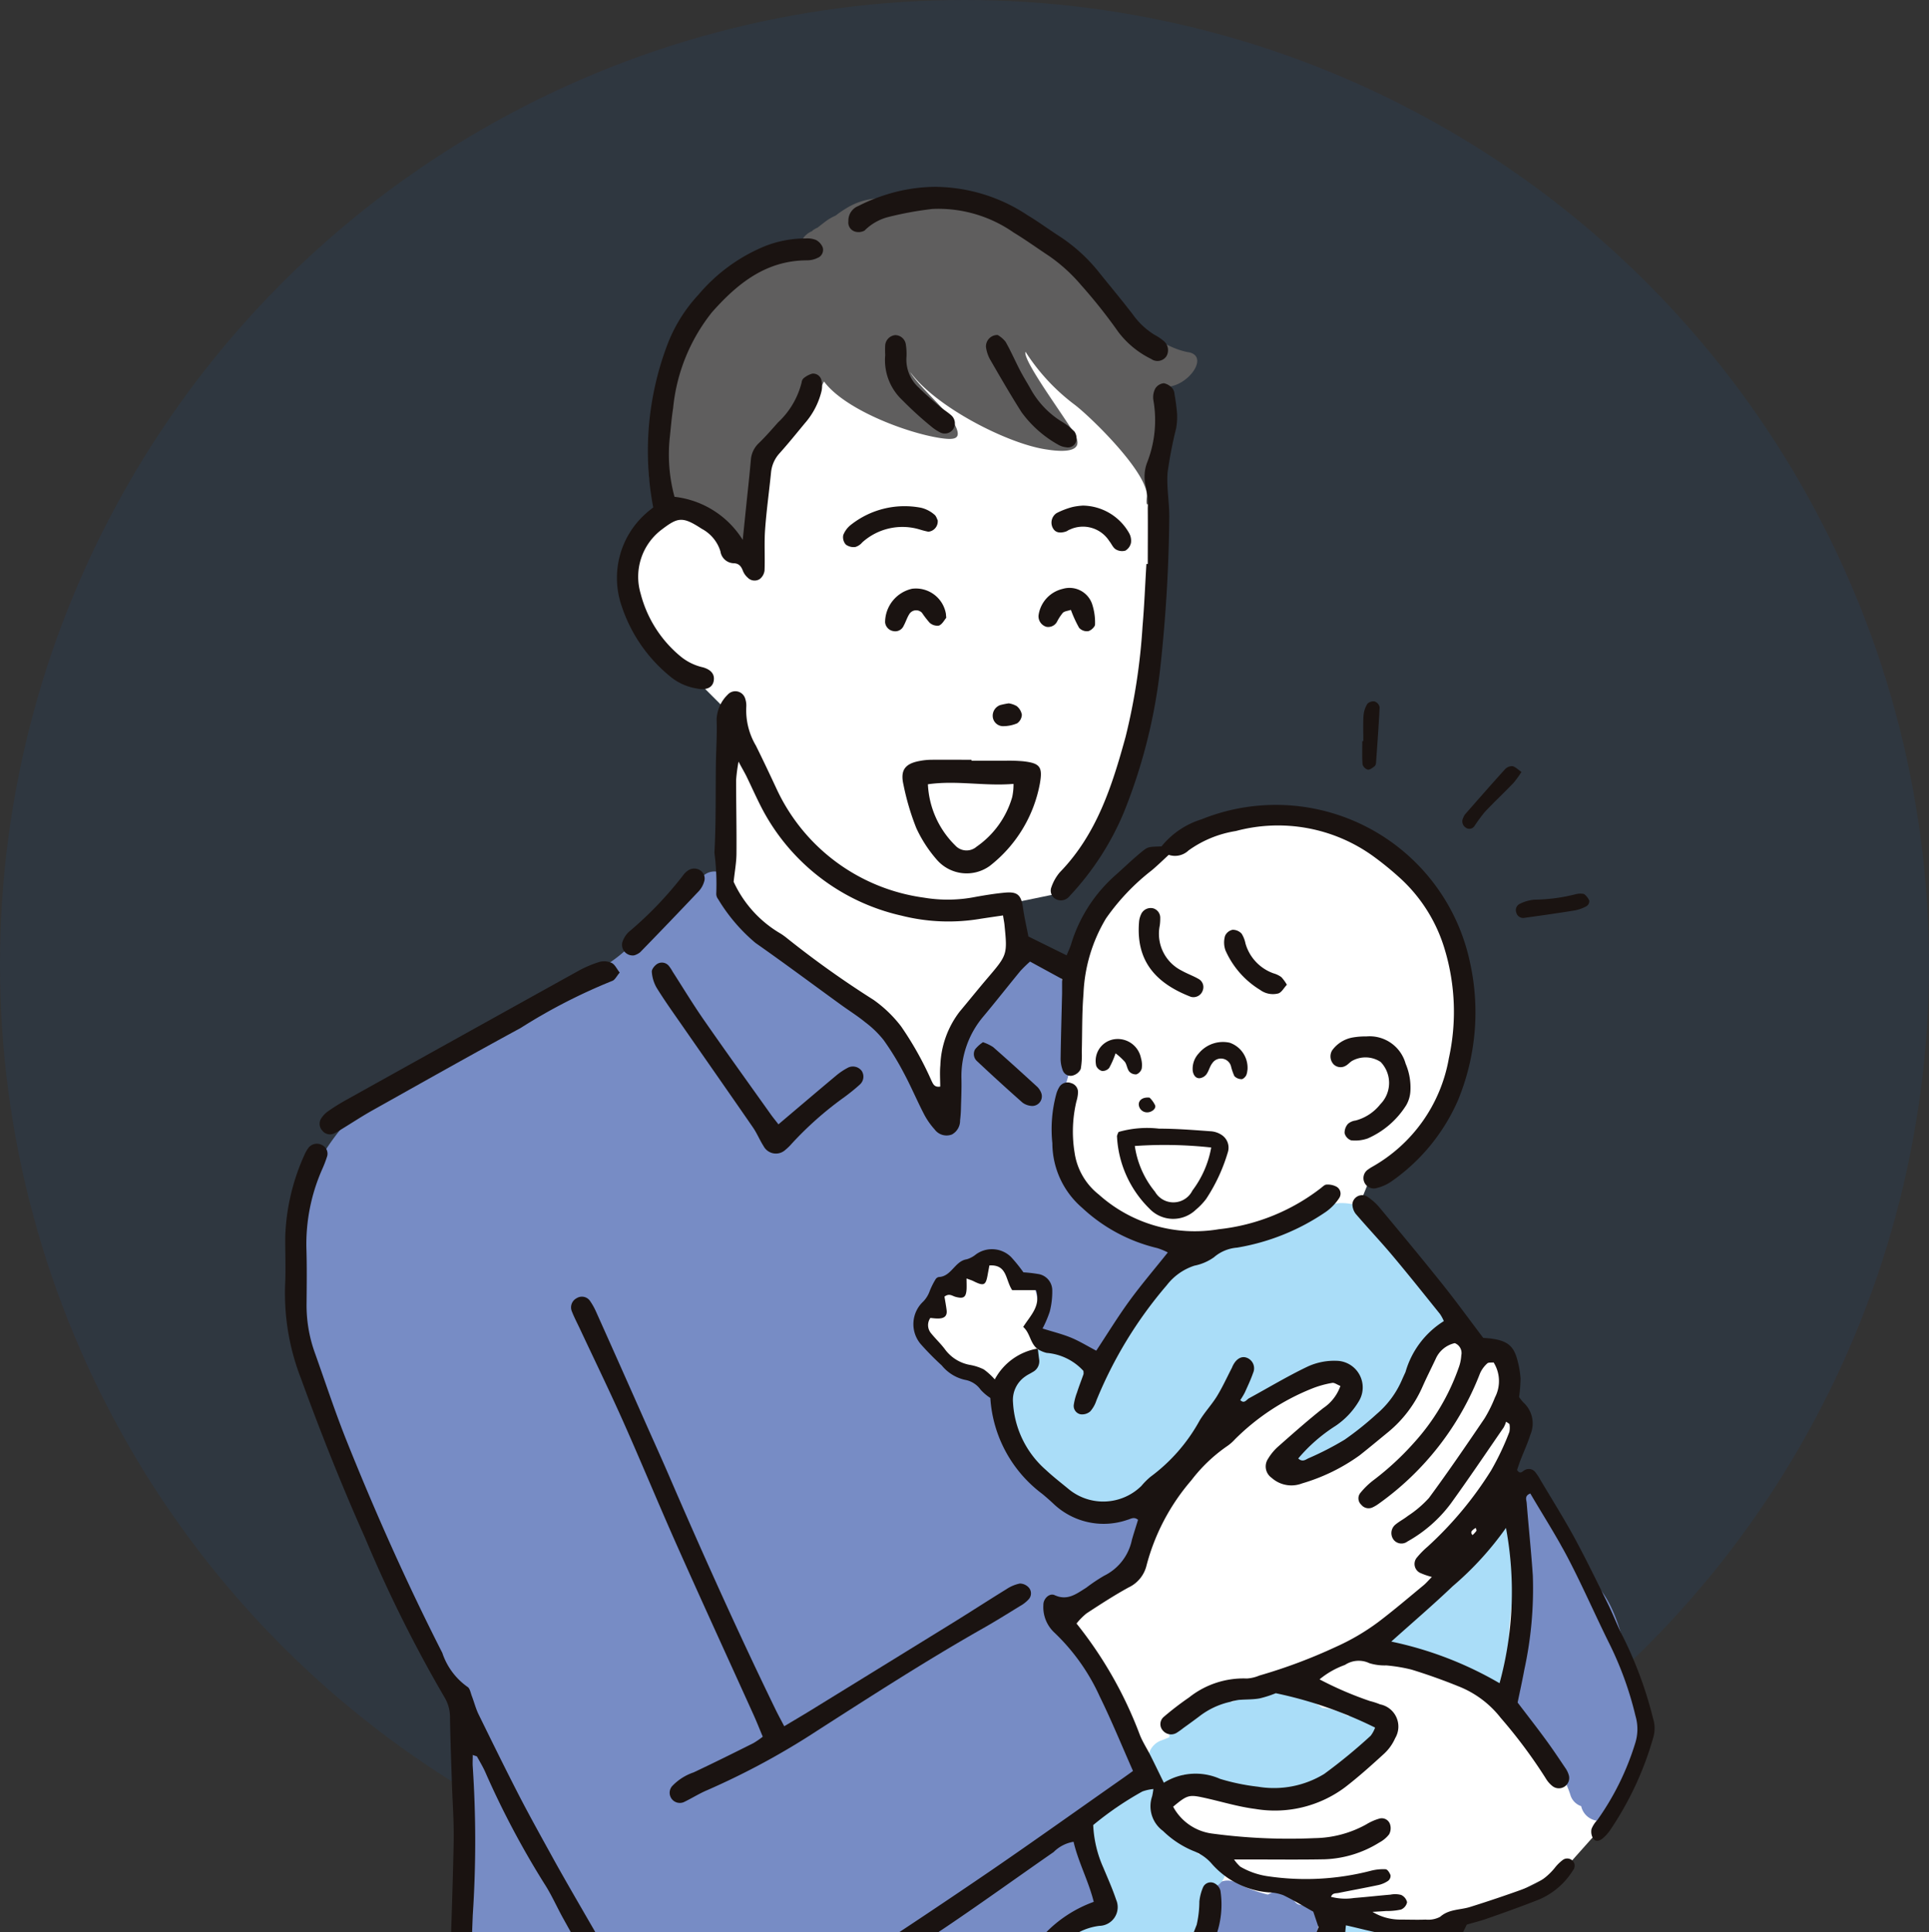 <svg xmlns="http://www.w3.org/2000/svg" xmlns:xlink="http://www.w3.org/1999/xlink" width="100" height="100.164" viewBox="0 0 100 100.164">
  <rect x="0" y="0" width="100" height="100.164" fill="#333333" stroke="none"/>
  <defs>
    <clipPath id="clip-path">
      <rect id="長方形_3496" data-name="長方形 3496" width="90" height="96.164" transform="translate(0.218 0.1)" fill="#0967d8"/>
    </clipPath>
  </defs>
  <g id="グループ_2485" data-name="グループ 2485" transform="translate(-31 -867)">
    <circle id="楕円形_127" data-name="楕円形 127" cx="50" cy="50" r="50" transform="translate(31 867)" fill="#0967d8" opacity="0.08"/>
    <g id="マスクグループ_22" data-name="マスクグループ 22" transform="translate(35.782 870.899)" clip-path="url(#clip-path)">
      <g id="グループ_2473" data-name="グループ 2473" transform="translate(9.67 5.778)">
        <path id="パス_17202" data-name="パス 17202" d="M1893.242,56.137l2.6-.537,3.048-4.7,1.989-8.892.357-8.94-7.706-9.118s-12.44.974-12.718,1.067-1.787,9.555-1.787,9.555l-2.759,1.206-2.458,1.613V40.6l2.5,3.715.835.274,1.531,1.531v2.534l-.264,10.712,11.4,11.516-5.844,6.409,10.47,27.528,8.708,6.545,13.1-2.279,5.893-2.963,2.18-2.447-3.943-16.528-1.124-1.123v-1.5l.753-2.041-.753-1.252-.5-1.577-1.365-.738-3.042-3.947-2.83-3.366.519-1.273,1.071-.789,2.538-2.226,1.148-4.046-.547-4.768-1.621-3.664-3.015-2.134L1908.23,51.6l-3.777.272-3.273,1.487-2.943,2.6L1896.8,59.15l-2.835-.627Z" transform="translate(-1855.443 -18.952)" fill="#fff"/>
        <path id="パス_17203" data-name="パス 17203" d="M1843.755,244.556a60.168,60.168,0,0,1,.052-6.974c.227-2.035.716-5.813.1-7.828-.311-1.019-1.3-1.953-1.391-1.079-1.541-1.215-1.476-1.6-.98-3.342a1.1,1.1,0,0,0,.188-.605c.155-.6-.394-1.042-.927-1.111-.419-.054-.426-.732-.856-.786a2.1,2.1,0,0,0-.813.256,7.036,7.036,0,0,1-1.615-.6.942.942,0,0,0-1.286.338.857.857,0,0,0-.106.626,1.194,1.194,0,0,0-.021.161c-.086,2.317-2.67,4.484-4.7,5.15-1.025.336-4.267.211-3.977-1.5a12.159,12.159,0,0,1,1.056-2.793,2.461,2.461,0,0,0,.711.455c.313.1.26-.356.487-.583.115-.117.777-.3.821-.454.071-.257-.132-.109-.247-.343-.1-.2.318-.794.153-.926s-.375-.819-.537-.978c-.021-.023-.45-1.234-.471-1.253.194-.862.1.19-.518-.562a9.454,9.454,0,0,1,2.369-1.664c.459-.246.68-.309.544-.685.042-.109.776-.561.77-.7-.123-2.586-2.042-4.56-3.763-7.175-.689-1.046-.277-1.438.712-1.831a8.711,8.711,0,0,0,3.583-4.075c.226-.674-1.239-.323-1.846-.284-.069-.013-.347,0-.424,0a4.285,4.285,0,0,1-.695,0c-.025-.015-.244.01-.269,0-.25-.111-.093-.1-.35-.134-.217-.086-.754-.408-.915-.348-2.125-.979-2.5-3.482-3.549-5.636-.025-.353-.932-.971-1.335-1.138-2.257-.925-3.109-2.317-1.685-4.421a2.9,2.9,0,0,1,4.56-.643c1.461,1.183-.636,3,2.754,4.448a2.543,2.543,0,0,0,2.8-1.248,18.153,18.153,0,0,1,1.8-3.2.9.9,0,0,0,.244-.751.826.826,0,0,0-.244-.891c-1.8-1.707-4.329-2.407-5.619-4.676-.881-1.545.076-2.615.481-4.206a8.832,8.832,0,0,0-.663-5.643.943.943,0,0,0-1.286-.338,7.441,7.441,0,0,0-3.687,4.491c-.321,1.073-.287,2.418-1.21,3.063a.585.585,0,0,1-.087.048,6.715,6.715,0,0,1-.361-1.021c-1.607-4.78-6.512-5.392-9.752-8.913-.077-.29-.461-1.891-.741-1.98a.852.852,0,0,0-1.384.346c-2.194.943-2.347,2.412-4.232,3.871-2.133,1.653-6.076,2.99-8.424,4.3-3.5,1.958-6.69,4.383-7.94,8.354-1.624,5.152.052,8.777,1.952,13.589a97.542,97.542,0,0,0,6.091,12.524c-.176,16.789.024,32.521-1.081,47.7-.082,1.113,1.5,1.192,1.822.261,2.977,1.58,6.548.708,9.94.487,3.342-.219,6.214.2,8.936-1.7a28.721,28.721,0,0,0,10.07-13.451c1.3,3.557,1.607,7.458,3.323,10.846,2.231,4.4,7.337,4.392,11.62,3.722.388.367,1.338.567,1.544-.107,1.7-5.571.426-11.138.493-16.461" transform="translate(-1787.852 -134.544)" fill="#778cc5"/>
        <path id="パス_17204" data-name="パス 17204" d="M1905.707,10.627c-1.808-.338-3.758-2.336-4.957-3.561a20.893,20.893,0,0,0-5.842-3.686,1.014,1.014,0,0,0-.213-.079c-1.01-.966-2.747-.749-4.043-.545a3.438,3.438,0,0,0-2.739.445,4.727,4.727,0,0,0-.493.342,2.481,2.481,0,0,0-.442.244c-.179.127-.35.269-.522.4.061-.061-.388.207-.2.138a1.1,1.1,0,0,0-.568.459c-.048.019-.1.04-.148.056-2.891.079-5.314,2.914-6.373,5.458a21.321,21.321,0,0,0-1.413,6.237,2.243,2.243,0,0,0,1,2.165c.816.455,2.025.493,2.557,1.336a.889.889,0,0,0,.916.43.86.86,0,0,0,.973-.9,5.157,5.157,0,0,1,1.134-3.916,13.948,13.948,0,0,0,2.484-3.509c1.067,1.453,4.294,2.679,6.054,2.938.8.117,1.114.02.693-.765-.343-.641-1.937-2.025-2.28-2.661,1.34,1.824,5.015,3.686,6.979,4,.392.063,2.159.362,1.575-.718-.463-.857-2.734-3.873-2.576-4.333a10.565,10.565,0,0,0,2.559,2.753c.825.628,3.861,3.577,3.729,4.786s.673-.795.8-1.987a2.2,2.2,0,0,0,.015-.313,14.506,14.506,0,0,0-.017-3.442c1.181.217,2.547-1.555,1.36-1.776" transform="translate(-1858.553 -2.042)" fill="#5f5e5e"/>
        <path id="パス_17205" data-name="パス 17205" d="M1978.888,1041.879a3.7,3.7,0,0,0-1.6-2.538c-1.6-2.5-4.907-4.037-7.485-5.26-1.19-.565-2.341-1.187-3.524-1.722,0,0-.006-.008-.009-.011a15.469,15.469,0,0,0-2.487-2.13.84.84,0,0,0-1.025.08.993.993,0,0,0-.873.769,19.7,19.7,0,0,0-7.4.845,1.033,1.033,0,0,0-1.687.327c-.017.042-.031.084-.046.125a.9.9,0,0,0-.278.278c-1.035,1.63-1.207,3.486.375,4.82a7.426,7.426,0,0,0,1.589,1,.963.963,0,0,0,.271.643.9.9,0,0,0,.737.262.947.947,0,0,0,.136.014c.021,0,.04,0,.061-.006a20.3,20.3,0,0,0,5.208,3.311c1.557.772,3.164,1.453,4.793,2.074a12.4,12.4,0,0,0,2.334.912c.274.082.557.156.848.223.025.01.05.019.075.027a.89.89,0,0,0,.246.046,13.375,13.375,0,0,0,1.367.219.932.932,0,0,0,.515.186,10.725,10.725,0,0,0,4.856-.943,2.854,2.854,0,0,0,2.464-1.815,2.632,2.632,0,0,0,.538-1.734" transform="translate(-1917.058 -815.066)" fill="#737373"/>
        <path id="パス_17206" data-name="パス 17206" d="M1810.9,1042.9a.967.967,0,0,0,.125-1.173,5.228,5.228,0,0,0-.3-2.663c0-.015-.013-.029-.018-.044a.616.616,0,0,0,.09-.085,1.122,1.122,0,0,0,.284-.5,1.03,1.03,0,0,0-.105-.773,1.215,1.215,0,0,0-.393-.392,1.135,1.135,0,0,0-.555-.149.907.907,0,0,0-.664.275.942.942,0,0,0-.261.517.891.891,0,0,0-.359.425,58.328,58.328,0,0,0-7.692-.173l-.013,0a4.688,4.688,0,0,0-1.448-.419.906.906,0,0,0-.917,1.073,25.038,25.038,0,0,0-5.776,4.029,27.837,27.837,0,0,0-2.151,2.1,12.857,12.857,0,0,0-2.258,2.258.97.97,0,0,0-.2.8,2.124,2.124,0,0,0-.137.633.926.926,0,0,0-.29-.05.971.971,0,0,0-.624,1.62,7.163,7.163,0,0,0,1.989,1.438,4.608,4.608,0,0,0,1.973.891,1.026,1.026,0,0,0,.631-.083c.188.027.375.05.565.066a6.389,6.389,0,0,0,2.628.311,2.986,2.986,0,0,0,1.542.693,6.021,6.021,0,0,0,3.8-1.411,11.87,11.87,0,0,0,2.4-2.152,13.292,13.292,0,0,0,.985-1.163.918.918,0,0,0,.782-.26,3.959,3.959,0,0,0,.965-1.646,8.855,8.855,0,0,0,2.747-1.535c.119-.044.24-.084.361-.125a.969.969,0,0,0,.636-.8,1.413,1.413,0,0,0,.683-.163,2.111,2.111,0,0,0,.747-.87c.067-.123.124-.252.186-.38.048-.1.259-.368.04-.121" transform="translate(-1786.743 -820.637)" fill="#737373"/>
        <path id="パス_17207" data-name="パス 17207" d="M1988.814,258.294a.822.822,0,0,0-.283-.574c-.633-.574-.793-1.708-1.388-2.321a6.963,6.963,0,0,0-1.88-2.061c.183-.564-.873-.859-1.432-.9a2.421,2.421,0,0,0-2.135.984.934.934,0,0,0-.689-.081c-1.709.475-3.352,1.148-5.01,1.774a.944.944,0,0,0-.589.617c-1.594.8-2.663,2.737-3.342,4.313a14.845,14.845,0,0,0-1,1.347c-.23-.055.223-.709,0-.609-.208-.22-.794-.5-.987-.739-.077-.095-.215.371-.323.326-.034-.046-.132-.285-.174-.326,0-.01-.341.01-.346,0-.16-.349-.657-.335-1.015-.193a3.689,3.689,0,0,0-1.247.842c-.084.1.046.576,0,.694a.776.776,0,0,0-.776.894,5.5,5.5,0,0,0,.662,1.972,4.079,4.079,0,0,0,.735,1.673,8.94,8.94,0,0,0,2.162,1.962c1.063,1.613,4.052-1.054,5.091-1.962a18.345,18.345,0,0,0,2.792-3.1.8.8,0,0,0,.491.117,10.978,10.978,0,0,0,3.534-1.282,9.27,9.27,0,0,0,1.742-.967c.447.068.087,1.095.218.605,0-.006.209.1.21.089.021,0,.114.584.135.581-.051.1-.33-.628-.346-.5-.036.278.7-.577.663-.3a.737.737,0,0,0,.173.614,9.367,9.367,0,0,1-3.187,3.167c-1.028.635-.086,2.261.948,1.622a11.567,11.567,0,0,0,3.816-3.677c.522-.832,2.154-3.625,3.355-3.606.917.015.469-.57,0-1.1" transform="translate(-1928.537 -199.737)" fill="#aaddf8"/>
        <path id="パス_17208" data-name="パス 17208" d="M2067.74,333.452a.948.948,0,0,0-1.6-.664,15.017,15.017,0,0,0-2.908,3.5,9.127,9.127,0,0,1-1.772,1.361.924.924,0,0,0-.4,1.078,1,1,0,0,0,.62,1.056,13.5,13.5,0,0,0,4.012.7c.389.858,1.908.344,1.736-.747-.331-2.095.395-4.189.312-6.291" transform="translate(-2003.574 -263.117)" fill="#aaddf8"/>
        <path id="パス_17209" data-name="パス 17209" d="M2012.859,375.513a1.041,1.041,0,0,0-.615-.459,1.934,1.934,0,0,0-.411-.04.9.9,0,0,0-.307.057,3.036,3.036,0,0,0-1.358-.435,1.461,1.461,0,0,0-.5-.285l-.036-.013c-.008,0-.017-.008-.024-.013l.01.007a.912.912,0,0,0-.5-.153c-.017,0-.035,0-.052.005a.851.851,0,0,0-.748-.388,4.541,4.541,0,0,0-.981.14,2.876,2.876,0,0,0-1.809.388,2.918,2.918,0,0,0-3.023,1,1.012,1.012,0,0,0-.244.832c-.151.062-.3.123-.455.179a1.037,1.037,0,0,0-.63,1.182.957.957,0,0,0,.783,1.506,1.069,1.069,0,0,0,.726-.318.856.856,0,0,0,.27-.622c.018.013.034.027.053.039a.975.975,0,0,0,.867.041.773.773,0,0,0,.351.306c1.425.648,4.554.86,6.2-.243a.86.86,0,0,0,.454-.174,4.5,4.5,0,0,0,1.022-.957.918.918,0,0,0,.7-.268,1.552,1.552,0,0,0,.252-.319,1.017,1.017,0,0,0,.137-.5.976.976,0,0,0-.132-.494" transform="translate(-1956.086 -295.772)" fill="#aaddf8"/>
        <path id="パス_17210" data-name="パス 17210" d="M1985.182,400.564a.911.911,0,0,0-.48.13,2.8,2.8,0,0,0-.653-.6,8.7,8.7,0,0,0-1.172-.611,1.362,1.362,0,0,0-.025-.317.9.9,0,0,0-.355-.53.807.807,0,0,0,.128-.473,1.1,1.1,0,0,0-.137-.521c-.106-.18.007-.4-.158-.522-.147-.107-.571.006-.748,0a.941.941,0,0,0-.933.876.887.887,0,0,0-.309.333.923.923,0,0,0-.988.214.916.916,0,0,0-.256.527l.012-.095a1.984,1.984,0,0,0-.084.441.849.849,0,0,0,.244.625c.021.2.049.4.078.593a1.2,1.2,0,0,0,.077.6.987.987,0,0,0,.423.481,7.287,7.287,0,0,0,.368,1.135c.007.017.017.029.025.045,0,.549-.244.03-.392.594-.015,0-.694.471-.709.475-.93-.1-.994.779-1.787,1.358a.954.954,0,0,0-.19,1.475,2.443,2.443,0,0,0,1.977.813,3.232,3.232,0,0,0,2.058-.2,2.311,2.311,0,0,0,2.7-1.235.738.738,0,0,0,.325-.335,9.369,9.369,0,0,0,.825-2.1,1.043,1.043,0,0,0-.2-.863c.02-.038.04-.076.057-.115a.988.988,0,0,0,.142-.273c.021-.015.039-.033.058-.05.026,0,.051.008.078.008a.94.94,0,0,0,0-1.879" transform="translate(-1937.002 -314.225)" fill="#aaddf8"/>
        <path id="パス_17211" data-name="パス 17211" d="M2048.64,431.055a2.752,2.752,0,0,0-1.479.281.926.926,0,0,0-.44-.106,1.026,1.026,0,0,0-.169.017.957.957,0,0,0-.919-.513.934.934,0,0,0-.652-.269.948.948,0,0,0-.939.939v.07a.92.92,0,0,0,.115.436,2.027,2.027,0,0,0-.1.278,1.772,1.772,0,0,0-.146.568.936.936,0,0,0,.407,1.78h.174a.921.921,0,0,0,.472-.135l.143.018a3.027,3.027,0,0,0,.488.113,1.043,1.043,0,0,0,.516.033.824.824,0,0,0,.531-.21,2.61,2.61,0,0,0,.766-.751,4.144,4.144,0,0,0,1.644-.978.945.945,0,0,0-.415-1.57" transform="translate(-1989.617 -340.612)" fill="#aaddf8"/>
        <path id="パス_17212" data-name="パス 17212" d="M2098.349,333.307c-.464-1.606-.877-4.187-2.541-4.963-.035-.016-.119-.474-.153-.486-.2-.513-.754-.587-.948-1.109-.069-.68-1.3-2.278-1.448-2.949-.257-1.184-.933.239-.677,1.42v0a.88.88,0,0,0-.105.727,11.321,11.321,0,0,0,.4,1.2,22.379,22.379,0,0,1-.2,5.225c-.063.33-.116.661-.162,1-.013.072-.025.144-.039.216a1.058,1.058,0,0,0-.018.223c-.005.043-.011.087-.016.131a.79.79,0,0,0,0,.1,1.051,1.051,0,0,0,.378,1.642c.075.031.149.066.222.1a.813.813,0,0,0,.2,1.014,6.681,6.681,0,0,1,1.95,2.925.876.876,0,0,0,.568.61.975.975,0,0,0,1.869.121,19.531,19.531,0,0,0,1.14-4.085,7.577,7.577,0,0,0-.42-3.066" transform="translate(-2028.243 -256.374)" fill="#778cc5"/>
        <path id="パス_17213" data-name="パス 17213" d="M1898.128,236.344c.022.183.042.367.068.549a.626.626,0,0,1-.333.651c-.125.08-.264.139-.382.227a1.475,1.475,0,0,0-.641,1.34,5,5,0,0,0,1.709,3.513c.379.355.793.673,1.194,1.005a2.818,2.818,0,0,0,3.755-.182,3.791,3.791,0,0,1,.469-.47,9.013,9.013,0,0,0,2.545-2.912c.266-.441.628-.824.9-1.264.289-.472.52-.98.775-1.473.017-.033.027-.069.044-.1.167-.345.422-.509.681-.439a.584.584,0,0,1,.376.8c-.121.35-.281.687-.434,1.025a3.753,3.753,0,0,1-.232.385c.212.21.321-.022.455-.095,1.011-.55,2-1.147,3.036-1.641a3.3,3.3,0,0,1,1.51-.3,1.38,1.38,0,0,1,1.14,2.106,4,4,0,0,1-1.218,1.278,8.464,8.464,0,0,0-1.918,1.679c.22.207.394.054.528-.009a15.7,15.7,0,0,0,1.878-.966,16.159,16.159,0,0,0,1.655-1.324,4.84,4.84,0,0,0,1.317-1.778c.059-.137.123-.271.184-.407a4.606,4.606,0,0,1,1.986-2.637,2.132,2.132,0,0,0-.2-.369c-.816-1.014-1.626-2.032-2.464-3.029-.621-.739-1.287-1.44-1.914-2.175a.847.847,0,0,1-.162-.509.508.508,0,0,1,.753-.382,2.911,2.911,0,0,1,.661.585c1.094,1.314,2.188,2.63,3.255,3.966.718.9,1.393,1.832,2.112,2.782.122.011.267.019.41.037.865.116,1.191.392,1.384,1.2a4.664,4.664,0,0,1,.142.88,8.041,8.041,0,0,1-.075.952,2.259,2.259,0,0,0,.237.294,1.469,1.469,0,0,1,.351,1.645c-.146.46-.35.9-.524,1.351-.065.169-.12.342-.17.489.159.248.272.076.38.016a.428.428,0,0,1,.589.129,2.748,2.748,0,0,1,.242.372c.588.99,1.2,1.966,1.754,2.977.6,1.109,1.155,2.248,1.713,3.382.3.6.53,1.231.84,1.823a20.6,20.6,0,0,1,1.532,4.179,1.69,1.69,0,0,1,.013.984,16.669,16.669,0,0,1-2.252,4.831,2.2,2.2,0,0,1-.374.41c-.15.124-.362.194-.49.007a.687.687,0,0,1-.086-.5,1.44,1.44,0,0,1,.3-.461,13.908,13.908,0,0,0,1.964-3.984,2.416,2.416,0,0,0,.015-1.411,17.559,17.559,0,0,0-1.413-3.865c-.706-1.434-1.347-2.9-2.086-4.317-.6-1.145-1.3-2.236-1.955-3.353-.312.122-.2.333-.188.483.1,1.26.234,2.517.319,3.777a19.71,19.71,0,0,1-.441,4.878c-.1.547-.221,1.09-.347,1.7.465.612.967,1.254,1.448,1.91.352.479.682.974,1.014,1.467a1.272,1.272,0,0,1,.195.4.536.536,0,0,1-.843.561,1.465,1.465,0,0,1-.361-.415,26.083,26.083,0,0,0-2.329-3.127,5.177,5.177,0,0,0-2.21-1.644c-.79-.321-1.6-.608-2.413-.859a8.512,8.512,0,0,0-1.311-.218,2.694,2.694,0,0,1-.872-.114,1.289,1.289,0,0,0-1.271.09,4.35,4.35,0,0,0-1.315.748,18.187,18.187,0,0,0,2.613,1.124,3.859,3.859,0,0,1,.53.173,1.173,1.173,0,0,1,.777,1.752,2.429,2.429,0,0,1-.576.807c-.656.6-1.323,1.2-2.03,1.744a6.082,6.082,0,0,1-4.645,1.117c-.917-.116-1.813-.4-2.721-.594-.719-.155-.827-.115-1.538.478a2.683,2.683,0,0,0,2,1.39,29.948,29.948,0,0,0,5.343.24,5.673,5.673,0,0,0,2.668-.712,2.688,2.688,0,0,1,.708-.308.452.452,0,0,1,.529.314.665.665,0,0,1-.053.51,1.567,1.567,0,0,1-.5.419,5.728,5.728,0,0,1-2.848.874c-1.3.025-2.6.008-3.905.009h-.784a2.041,2.041,0,0,0,.326.375,3.948,3.948,0,0,0,1.461.5,13.459,13.459,0,0,0,5.31-.291,2.556,2.556,0,0,1,.76-.077c.1.007.213.189.255.313a.329.329,0,0,1-.121.284,1.454,1.454,0,0,1-.5.219c-.691.148-1.386.272-2.078.413-.135.028-.31-.01-.387.2a2.907,2.907,0,0,0,1.195.061c.63-.049,1.259-.121,1.889-.174a1.225,1.225,0,0,1,.549.015.546.546,0,0,1,.31.38.526.526,0,0,1-.313.378,3.382,3.382,0,0,1-.773.076c-.184.014-.368.024-.706.045a2.787,2.787,0,0,0,1.417.4c.447,0,.894.017,1.34,0a1.323,1.323,0,0,0,.749-.144c.459-.406,1.032-.348,1.55-.51.992-.31,1.977-.644,2.955-1a3.3,3.3,0,0,0,1.437-1.026,2.137,2.137,0,0,1,.392-.392.389.389,0,0,1,.511,0,.367.367,0,0,1,.049.506,3.856,3.856,0,0,1-1.742,1.515c-.9.356-1.807.68-2.717,1-.348.124-.71.21-1.053.31a9.1,9.1,0,0,1-5.165,4.73c-.027.288-.072.543-.071.8q.071,12.559.157,25.118c.007.928.112,1.855.159,2.783.021.408.025.818.005,1.225a.556.556,0,0,1-.5.514.619.619,0,0,1-.6-.412,3.831,3.831,0,0,1-.066-.55c-.321-3.226-.192-6.464-.217-9.7-.049-6.177-.066-12.354-.1-18.531,0-.4-.022-.807-.036-1.251a2.722,2.722,0,0,1-1.647-.953,1.484,1.484,0,0,1-.381-1.544c.217-.667.485-1.318.774-2.092-.061-.182-.166-.5-.271-.807-.523-.292-1.027-.6-1.557-.856a2.333,2.333,0,0,0-.761-.144,4.409,4.409,0,0,1-2.922-1.458,2.347,2.347,0,0,0-.977-.69,4.962,4.962,0,0,1-1.573-1.038,1.585,1.585,0,0,1-.564-1.791,3.482,3.482,0,0,0,.065-.381,2.336,2.336,0,0,0-.572.128,16.762,16.762,0,0,0-2.547,1.74,6.046,6.046,0,0,0,.525,2.208c.229.549.473,1.094.662,1.657a.97.97,0,0,1-.87,1.361,3.131,3.131,0,0,0-2,1.083,1.279,1.279,0,0,0-.117,1.542,1.188,1.188,0,0,0,.657.362,6,6,0,0,0,3.922-.368c.131-.07.277-.111.408-.18,1.5-.791,1.5-.748,2.179-2.5a5.611,5.611,0,0,0,.138-1.205,2.528,2.528,0,0,1,.192-.736.431.431,0,0,1,.569-.216.605.605,0,0,1,.332.4,4.773,4.773,0,0,1-.259,2.411c-.148.3-.269.613-.409.917a2.833,2.833,0,0,1-1.254,1.381c-.823.426-1.675.8-2.52,1.183a1.049,1.049,0,0,1-.434.089c-1-.012-2.007-.01-3.007-.068a1.859,1.859,0,0,1-1.281-.609,2.37,2.37,0,0,1,.035-3.055,6.6,6.6,0,0,1,2.56-1.676c-.269-1.08-.8-2.055-1.046-3.114a1.888,1.888,0,0,0-1.033.532c-1.834,1.272-3.644,2.579-5.493,3.829-1.6,1.082-3.235,2.12-4.872,3.15a37.881,37.881,0,0,1-6.085,3.026,4.536,4.536,0,0,1-3.886-.066c-.5-.25-.671-.493-.558-.823.141-.413.54-.53,1.12-.223a3.414,3.414,0,0,0,2.912.073c.175-.063.344-.141.516-.211a38.022,38.022,0,0,0,6.517-3.4q3.316-2.166,6.587-4.4c2.3-1.577,4.572-3.2,6.856-4.8.15-.106.3-.214.5-.359-.576-1.3-1.106-2.6-1.723-3.857a10.6,10.6,0,0,0-2.382-3.344,1.8,1.8,0,0,1-.541-1.406c-.008-.314.306-.633.583-.507.676.309,1.14-.078,1.638-.385a8.886,8.886,0,0,1,.925-.62,2.672,2.672,0,0,0,1.443-1.862c.1-.352.215-.7.318-1.039-.211-.178-.379-.043-.546,0a3.77,3.77,0,0,1-3.832-.827c-.189-.178-.386-.35-.586-.516a6.738,6.738,0,0,1-2.693-4.974,2.556,2.556,0,0,1-.5-.424,1.26,1.26,0,0,0-.815-.515,2.149,2.149,0,0,1-1.2-.744,14.8,14.8,0,0,1-1.086-1.1,1.6,1.6,0,0,1,.115-2.208,1.5,1.5,0,0,0,.343-.55,3.9,3.9,0,0,1,.294-.593.267.267,0,0,1,.17-.135c.665-.023.832-.824,1.456-.92a1.346,1.346,0,0,0,.476-.253,1.413,1.413,0,0,1,1.816.129,7.982,7.982,0,0,1,.646.8,7.184,7.184,0,0,1,.75.085.856.856,0,0,1,.745.85,4.134,4.134,0,0,1-.129,1.1,5.814,5.814,0,0,1-.374.878c.5.158,1,.279,1.468.47.441.181.852.436,1.316.679.589-.891,1.127-1.772,1.732-2.6s1.287-1.628,1.978-2.493a3.35,3.35,0,0,0-.553-.227,8.61,8.61,0,0,1-3.888-2.087,4.425,4.425,0,0,1-1.544-3.343,6.975,6.975,0,0,1,.2-2.544,1.407,1.407,0,0,1,.176-.4.507.507,0,0,1,.6-.177.485.485,0,0,1,.352.509,1.838,1.838,0,0,1-.081.436,6.785,6.785,0,0,0-.095,2.658,3.374,3.374,0,0,0,1.254,2.172,7.453,7.453,0,0,0,6.22,1.8,10.452,10.452,0,0,0,5.308-2.145c.086-.069.186-.169.28-.17a.964.964,0,0,1,.508.106.412.412,0,0,1,.152.585,2.658,2.658,0,0,1-.681.713,11.507,11.507,0,0,1-4.617,1.865,2.071,2.071,0,0,0-1.2.5,2.628,2.628,0,0,1-1.012.435,2.965,2.965,0,0,0-1.434,1.014,21.8,21.8,0,0,0-3.645,5.969,1.612,1.612,0,0,1-.322.572.643.643,0,0,1-.5.15.442.442,0,0,1-.352-.5,3.1,3.1,0,0,1,.17-.64c.1-.316.225-.628.334-.942a.636.636,0,0,0-.007-.169,2.9,2.9,0,0,0-1.909-.932,1.552,1.552,0,0,1-.476-.208c-.381-.3-.372-.823-.735-1.138.377-.6.924-1.077.667-1.907h-1.238c-.356-.529-.249-1.338-1.181-1.281-.031.166-.064.337-.095.508-.095.528-.2.572-.729.307-.094-.047-.2-.077-.361-.14,0,.223.01.4,0,.572-.029.41-.157.493-.574.38-.167-.045-.322-.2-.57-.01.034.215.081.458.111.7.037.3-.111.439-.465.434-.134,0-.269-.02-.378-.029a.649.649,0,0,0,.029.785c.231.289.507.544.727.84a2.059,2.059,0,0,0,1.281.807,2.6,2.6,0,0,1,.736.238,3.431,3.431,0,0,1,.566.517,3.107,3.107,0,0,1,2.226-1.6m24.449,3.906-.168-.116a1.52,1.52,0,0,1-.125.3c-.908,1.316-1.8,2.642-2.737,3.939a7.129,7.129,0,0,1-2.251,1.973.516.516,0,0,1-.705-.076.57.57,0,0,1,.081-.8c.2-.167.436-.285.639-.446a5.639,5.639,0,0,0,1.1-.935c.992-1.346,1.935-2.728,2.875-4.113a7.022,7.022,0,0,0,.547-1.1,1.824,1.824,0,0,0-.071-1.813c-.119.015-.267-.01-.328.051a1.515,1.515,0,0,0-.376.515,14.887,14.887,0,0,1-5.268,6.771,1.852,1.852,0,0,1-.286.17.484.484,0,0,1-.605-.133.443.443,0,0,1-.042-.611,3.989,3.989,0,0,1,.721-.691,14.682,14.682,0,0,0,2.043-1.893,11.4,11.4,0,0,0,2.329-3.9,2.208,2.208,0,0,0,.137-.648.549.549,0,0,0-.338-.631,1.419,1.419,0,0,0-.991.82c-.222.47-.457.935-.669,1.41a6.36,6.36,0,0,1-1.795,2.383c-.49.4-.975.806-1.473,1.2a9.808,9.808,0,0,1-2.992,1.46,1.53,1.53,0,0,1-1.573-.29.717.717,0,0,1-.183-.994,2.72,2.72,0,0,1,.489-.6c.779-.688,1.558-1.38,2.373-2.024a2.294,2.294,0,0,0,.885-1.145c-.171-.067-.312-.18-.427-.158a5.106,5.106,0,0,0-1.064.3,11.9,11.9,0,0,0-3.978,2.625,2.289,2.289,0,0,1-.421.365,8.161,8.161,0,0,0-1.837,1.759,11.03,11.03,0,0,0-2.32,4.4,1.7,1.7,0,0,1-.935,1.155c-.748.41-1.466.878-2.18,1.345a3.425,3.425,0,0,0-.518.525,21.056,21.056,0,0,1,3.276,5.756c.146.378.376.724.559,1.088.229.456.449.916.692,1.41a3.12,3.12,0,0,1,2.916-.2,10.944,10.944,0,0,0,1.962.406,5,5,0,0,0,3.434-.661,28,28,0,0,0,2.408-1.979,1.511,1.511,0,0,0,.231-.425,21.49,21.49,0,0,0-5.148-1.782,5.686,5.686,0,0,1-.838.269c-.359.065-.732.047-1.1.08a3.486,3.486,0,0,0-.432.1,4.049,4.049,0,0,0-1.6.755c-.266.2-.54.4-.811.593a3.842,3.842,0,0,1-.363.259.556.556,0,0,1-.708-.119.494.494,0,0,1,.033-.7,15.506,15.506,0,0,1,1.323-1.017,4.533,4.533,0,0,1,3-.983,1.959,1.959,0,0,0,.643-.153,27.318,27.318,0,0,0,3.962-1.484,11.612,11.612,0,0,0,2.208-1.293c.8-.606,1.564-1.259,2.34-1.9.139-.114.256-.255.435-.435a3.8,3.8,0,0,1-.562-.19.515.515,0,0,1-.2-.833,4.49,4.49,0,0,1,.548-.554,18.884,18.884,0,0,0,3.278-3.933,13.837,13.837,0,0,0,.952-2.005,1.054,1.054,0,0,0,.007-.4m-.183,5.374a16.42,16.42,0,0,1-2.762,3.023c-1.011.965-2.075,1.875-3.183,2.869a18.764,18.764,0,0,1,5.613,2.158,17.984,17.984,0,0,0,.333-8.05m-8.295,20.6c-.052.336,0,.744-.344.977a1.8,1.8,0,0,0-.647,1.135,1,1,0,0,0,.816,1.4,2.455,2.455,0,0,0,1.628-.137,7.027,7.027,0,0,0,2.736-2.231,3.2,3.2,0,0,0,.254-.531c-.8-.041-1.508-.029-2.2-.126-.729-.1-1.445-.307-2.246-.485M1920.661,246a1.542,1.542,0,0,0,.2-.216c.021-.033-.015-.1-.025-.154a.368.368,0,0,0-.087.043c-.1.085-.232.161-.085.327" transform="translate(-1858.778 -176.092)" fill="#1a1311" fill-rule="evenodd"/>
        <path id="パス_17214" data-name="パス 17214" d="M1798.709,702.024c-.254.734-.265.709-.885.978a8.185,8.185,0,0,0-1.469.778,46.809,46.809,0,0,0-5.321,4.052,8.619,8.619,0,0,1-1.114.928,7.789,7.789,0,0,0-2.172,2.36,5.512,5.512,0,0,0-.669,1.524,1.591,1.591,0,0,0,.677,1.856,9.915,9.915,0,0,0,8.324,1.837c.433-.1.862-.23,1.295-.336a6.284,6.284,0,0,0,2.5-1.173,10.824,10.824,0,0,1,1.313-.844,9.361,9.361,0,0,0,2.463-2.075,12.669,12.669,0,0,0,.978-1.483c.156-.251.256-.538.423-.781a.767.767,0,0,1,.778-.333.512.512,0,0,1,.4.749c-.517.809-1,1.646-1.588,2.4a11.5,11.5,0,0,1-2.854,2.465c-.465.308-.971.561-1.406.906a7.177,7.177,0,0,1-2.6,1.228,16.928,16.928,0,0,1-4.06.665,10.036,10.036,0,0,1-5.3-1.486c-.324-.182-.633-.39-.962-.561a3.614,3.614,0,0,1-1.378-1.425,1.675,1.675,0,0,1-.228-1.287,6.811,6.811,0,0,1,.336-1.291,8.408,8.408,0,0,1,2.406-3.295c.767-.588,1.485-1.239,2.235-1.85.633-.516,1.27-1.029,1.923-1.519.833-.625,1.682-1.229,2.528-1.836a7.907,7.907,0,0,1,2.594-1.406c.052-.113.107-.178.106-.241-.018-.974.3-1.231,1.062-.735a5.733,5.733,0,0,0,3.74.828c1.444-.119,2.879-.338,4.318-.516a6.454,6.454,0,0,0,1.917-.564,9.079,9.079,0,0,1,1.008-.323c.139-.8.319-1.633.419-2.473.184-1.55.282-3.112.487-4.659.293-2.215.352-4.444.513-6.667.129-1.78.323-3.556.5-5.333.18-1.814.36-3.628.564-5.439.327-2.92.674-5.837,1.011-8.756.081-.7.151-1.405.234-2.107.228-1.92.443-3.841.693-5.758.389-2.987.8-5.971,1.206-8.956s.816-5.969,1.224-8.954.817-5.969,1.225-8.954q.621-4.532,1.241-9.064.5-3.648.991-7.3c.125-.921.233-1.845.368-2.765.061-.413.255-.608.529-.609.323,0,.559.279.563.7a3.927,3.927,0,0,1-.055.554q-.527,3.926-1.057,7.851-.5,3.7-1.017,7.405-.615,4.476-1.229,8.953t-1.226,8.953c-.414,3.021-.851,6.04-1.239,9.064-.425,3.32-.968,6.623-1.238,9.964-.167,2.075-.506,4.134-.74,6.2q-.42,3.714-.792,7.434-.293,2.886-.542,5.777c-.126,1.445-.308,2.891-.319,4.338-.016,2.093-.436,4.139-.6,6.212-.037.482-.13.963-.129,1.443a22.513,22.513,0,0,1-.335,2.756c-.054.449-.179.8-.708.834a.511.511,0,0,0-.272.161,4.655,4.655,0,0,1-2.392,1.1,30.776,30.776,0,0,1-5.314.619,6.792,6.792,0,0,1-3.678-.717c-.053-.03-.139,0-.209,0" transform="translate(-1785.812 -484.595)" fill="#1a1311" fill-rule="evenodd"/>
        <path id="パス_17215" data-name="パス 17215" d="M1912.029,140.248l-1.667-.909a6.526,6.526,0,0,0-.5.486c-.638.775-1.257,1.566-1.9,2.336a4.8,4.8,0,0,0-1.156,3.288c.01.483-.011.967-.025,1.45a6.085,6.085,0,0,1-.046.667.814.814,0,0,1-.423.736.766.766,0,0,1-.9-.267,3.749,3.749,0,0,1-.565-.821c-.358-.694-.661-1.416-1.029-2.1a14.379,14.379,0,0,0-1.046-1.706,5.213,5.213,0,0,0-.952-.923c-.4-.327-.846-.606-1.268-.912-1.473-1.067-2.931-2.156-4.422-3.2a9.054,9.054,0,0,1-1.94-2.275.445.445,0,0,1-.093-.313A12.612,12.612,0,0,0,1894,133.7c.086-1.521.055-3.049.076-4.573.011-.781.067-1.563.038-2.342a1.893,1.893,0,0,1,.575-1.285.532.532,0,0,1,.9.188,1.135,1.135,0,0,1,.063.437,3.6,3.6,0,0,0,.5,2.022c.363.732.712,1.472,1.058,2.213a9.884,9.884,0,0,0,7.654,5.665,7.4,7.4,0,0,0,2.665-.038c.512-.092,1.027-.176,1.545-.223.642-.058.831.133.921.78.065.472.175.939.281,1.493l1.982.979c.1-.239.177-.4.229-.566a7.772,7.772,0,0,1,2.323-3.608c.444-.394.871-.81,1.33-1.186.347-.284.365-.262,1.038-.289a4.293,4.293,0,0,1,2.067-1.4,10.286,10.286,0,0,1,13.9,7.309,11.947,11.947,0,0,1-.588,7.226,9.968,9.968,0,0,1-3.491,4.255,2.223,2.223,0,0,1-.706.314.537.537,0,0,1-.459-.964,1.907,1.907,0,0,1,.186-.121,8.044,8.044,0,0,0,3.986-5.634,11.216,11.216,0,0,0-.207-5.622,8.126,8.126,0,0,0-2.256-3.659,16.283,16.283,0,0,0-1.465-1.2,8.435,8.435,0,0,0-7.115-1.3,5.728,5.728,0,0,0-2.452,1.007,1.018,1.018,0,0,1-1.026.228c-.3.276-.583.553-.885.806a11.429,11.429,0,0,0-2.37,2.494,8.22,8.22,0,0,0-1.165,3.911c-.083,1-.061,2-.088,3.006a4.131,4.131,0,0,1-.054.883.64.64,0,0,1-.39.333.43.43,0,0,1-.545-.268,1.715,1.715,0,0,1-.108-.653c.016-1.115.05-2.229.076-3.343,0-.218,0-.437,0-.728m-3.065-3.3c-.439.065-.8.117-1.163.173a9.939,9.939,0,0,1-4.092-.161,10.859,10.859,0,0,1-7.317-5.71c-.252-.5-.479-1.006-.721-1.507-.091-.186-.2-.365-.415-.77a8.887,8.887,0,0,0-.126.955c0,1.264.03,2.527.019,3.79,0,.473-.091.945-.147,1.484a6,6,0,0,0,2.448,2.695,3.806,3.806,0,0,1,.359.264,50.014,50.014,0,0,0,4.445,3.163,6.55,6.55,0,0,1,1.433,1.381,17.033,17.033,0,0,1,1.573,2.815c.082.162.145.35.452.3,0-.36-.029-.732.006-1.1a4.849,4.849,0,0,1,1-2.784c.477-.57.942-1.149,1.424-1.715,1.053-1.234,1.056-1.232.9-2.792-.01-.107-.033-.213-.075-.479" transform="translate(-1871.416 -99.165)" fill="#1a1311" fill-rule="evenodd"/>
        <path id="パス_17216" data-name="パス 17216" d="M1797.071,269.36c0,.255-.015.44,0,.622a58.252,58.252,0,0,1,0,7.7c-.128,3.272-.219,6.545-.342,9.818-.185,4.908-.386,9.816-.576,14.724-.095,2.454-.177,4.909-.276,7.363-.03.743-.093,1.484-.147,2.226a2.2,2.2,0,0,1-.076.439.654.654,0,0,1-.836.521c-.29-.081-.427-.3-.352-.713a30.7,30.7,0,0,0,.352-4.332c.1-2.417.215-4.832.309-7.249q.355-9.147.694-18.294c.1-2.752.2-5.5.26-8.257.023-1.113-.069-2.229-.1-3.344-.034-1.041-.072-2.082-.09-3.123a1.992,1.992,0,0,0-.272-1.059,70.491,70.491,0,0,1-4.127-8.28c-1.212-2.716-2.312-5.481-3.329-8.278a12.134,12.134,0,0,1-.821-4.8c.043-.854,0-1.712.009-2.567a11.123,11.123,0,0,1,.99-4.209,1.825,1.825,0,0,1,.222-.386.555.555,0,0,1,.706-.126.494.494,0,0,1,.257.564,6.193,6.193,0,0,1-.28.727,9.612,9.612,0,0,0-.8,4.018c.031.967.018,1.935.01,2.9a7.249,7.249,0,0,0,.416,2.519c.55,1.54,1.059,3.1,1.666,4.615,1.494,3.73,3.133,7.4,4.955,10.979a3.511,3.511,0,0,0,1.3,1.758c.127.068.166.31.23.478.118.308.2.635.34.929.686,1.4,1.374,2.8,2.089,4.192.562,1.089,1.16,2.16,1.751,3.234.376.684.765,1.361,1.154,2.038q1.2,2.078,2.4,4.152c.131.225.286.437.4.669a.571.571,0,0,1-.935.644,2.169,2.169,0,0,1-.255-.364q-1.117-2-2.225-3.995c-.323-.586-.593-1.205-.956-1.765a44.95,44.95,0,0,1-3.076-5.814c-.122-.267-.274-.522-.417-.779-.013-.023-.063-.026-.234-.09" transform="translate(-1787.015 -188.064)" fill="#1a1311" fill-rule="evenodd"/>
        <path id="パス_17217" data-name="パス 17217" d="M1835.854,659.2q.123-20.81.248-41.62c0-.52.044-1.04.083-1.558a2.059,2.059,0,0,1,.12-.541.466.466,0,0,1,.53-.309.473.473,0,0,1,.442.432,3,3,0,0,1,0,.552c-.031.631-.1,1.261-.1,1.892q-.2,41.676-.4,83.352a8.262,8.262,0,0,1-.033.89.559.559,0,0,1-.548.461.6.6,0,0,1-.538-.482,3.86,3.86,0,0,1-.017-.555q.119-21.256.239-42.512h-.032" transform="translate(-1825.243 -486.762)" fill="#1a1311" fill-rule="evenodd"/>
        <path id="パス_17218" data-name="パス 17218" d="M2012.264,615.266c-.091,1.109-.163,2.073-.25,3.036-.337,3.743-.685,7.483-1.019,11.226-.261,2.928-.5,5.857-.76,8.784-.262,3-.54,6-.793,9.005-.193,2.3-.359,4.6-.534,6.9q-.288,3.784-.571,7.568c-.1,1.41-.193,2.821-.279,4.232-.4,6.575-.689,13.154-.777,19.741q-.038,2.846-.154,5.691c-.069,1.709-.2,3.414-.188,5.128a27.029,27.029,0,0,1-.233,2.778,2.074,2.074,0,0,1-.135.537.566.566,0,0,1-.625.357.525.525,0,0,1-.423-.571c.044-.63.114-1.258.175-1.887.04-.407.107-.813.12-1.221.155-4.722.314-9.444.448-14.167.128-4.538.288-9.074.583-13.605.189-2.9.339-5.795.545-8.689.242-3.414.524-6.825.792-10.237.171-2.188.343-4.377.527-6.564.182-2.15.382-4.3.572-6.448.18-2.038.354-4.077.534-6.115.266-3,.543-6,.8-9,.19-2.224.354-4.449.531-6.674a2.222,2.222,0,0,1,.057-.44.482.482,0,0,1,.5-.365.477.477,0,0,1,.493.375,4.464,4.464,0,0,1,.066.629" transform="translate(-1959.661 -486.044)" fill="#1a1311" fill-rule="evenodd"/>
        <path id="パス_17219" data-name="パス 17219" d="M1935.358,881.337a1.889,1.889,0,0,1,1.765.407,2.965,2.965,0,0,0,1.458.5,17.427,17.427,0,0,0,1.781.051c2.041-.143,4.078-.326,6.116-.493a6.589,6.589,0,0,1,.668-.04.613.613,0,0,1,.638.508.573.573,0,0,1-.523.606,9.779,9.779,0,0,1-1,.132c-1.409.11-2.817.239-4.229.308-1.333.064-2.67.062-4.066.091-.106.285-.254.645-.374,1.014a6.269,6.269,0,0,0-.326,1.172,16.1,16.1,0,0,0-.092,1.886.742.742,0,0,0,.583.729,11.47,11.47,0,0,1,1.271.413,5.129,5.129,0,0,1,1.029.637.505.505,0,0,1,.05.7.474.474,0,0,1-.69.106,5.024,5.024,0,0,0-1.856-.73,1.952,1.952,0,0,1-1.52-1.944,10.147,10.147,0,0,1,.863-4.46l-1.518-.963c-.01,0-.1-.007-.14.034a.6.6,0,0,1-.686.235.7.7,0,0,1-.409-.726c0-.185.018-.371.028-.557.052-.926.171-1.854.145-2.778-.136-4.8-.305-9.594-.47-14.39-.166-4.834-.323-9.668-.52-14.5-.075-1.857-.255-3.711-.38-5.566a8.374,8.374,0,0,1,0-1,.533.533,0,0,1,.391-.49.552.552,0,0,1,.766.538c-.133,2.721.254,5.42.323,8.132.057,2.231.184,4.461.268,6.691.107,2.863.2,5.726.3,8.589.143,3.941.3,7.882.429,11.823.031.964-.048,1.932-.075,2.9,0,.144,0,.288,0,.437" transform="translate(-1902.229 -666.398)" fill="#1a1311" fill-rule="evenodd"/>
        <path id="パス_17220" data-name="パス 17220" d="M1871.769,26.817a15.553,15.553,0,0,1,.713-8.4,7.94,7.94,0,0,1,1.629-2.637,8.942,8.942,0,0,1,3.483-2.532,5.733,5.733,0,0,1,2.07-.385,1.2,1.2,0,0,1,.543.08.762.762,0,0,1,.347.387.447.447,0,0,1-.276.545,1.251,1.251,0,0,1-.533.123c-2.127,0-3.61,1.2-4.924,2.68a9.417,9.417,0,0,0-2.024,4.989c-.076.477-.113.959-.164,1.439a8.326,8.326,0,0,0,.237,3.151,4.793,4.793,0,0,1,3.536,2.233c.066-.643.115-1.119.164-1.6.087-.85.184-1.7.258-2.549a1.316,1.316,0,0,1,.423-.875c.345-.336.661-.7.983-1.062a4.233,4.233,0,0,0,1.228-2.084.322.322,0,0,1,.09-.2,1.194,1.194,0,0,1,.46-.248.442.442,0,0,1,.482.374,1.251,1.251,0,0,1-.005.541,3.943,3.943,0,0,1-.869,1.664c-.426.516-.847,1.037-1.292,1.535a1.708,1.708,0,0,0-.452.99c-.1,1-.24,1.991-.311,2.99-.05.7,0,1.408-.028,2.111a.66.66,0,0,1-.252.445.493.493,0,0,1-.616-.071.921.921,0,0,1-.254-.358c-.087-.228-.2-.381-.47-.392a.715.715,0,0,1-.694-.615,1.988,1.988,0,0,0-.971-1.172c-1.015-.665-1.244-.59-2.1.061a3.064,3.064,0,0,0-1.066,3.3,6.231,6.231,0,0,0,2.05,3.239,2.785,2.785,0,0,0,1.186.585c.45.133.612.387.551.71-.066.349-.394.493-.9.381a2.851,2.851,0,0,1-1.4-.656,7.882,7.882,0,0,1-2.475-3.626,4.467,4.467,0,0,1,1.255-4.783c.107-.1.226-.188.387-.32" transform="translate(-1852.355 -10.178)" fill="#1a1311" fill-rule="evenodd"/>
        <path id="パス_17221" data-name="パス 17221" d="M1868.329,298.506c-.17-.406-.317-.781-.483-1.148-1.317-2.911-2.651-5.815-3.951-8.734-.952-2.137-1.841-4.3-2.793-6.439-.726-1.629-1.506-3.232-2.262-4.847-.142-.3-.3-.6-.419-.911a.538.538,0,0,1,.262-.665.51.51,0,0,1,.69.148,3.448,3.448,0,0,1,.323.583q1.3,2.9,2.583,5.8c.392.883.793,1.762,1.175,2.648,1.766,4.094,3.595,8.159,5.545,12.169.127.26.267.515.44.846.488-.292.931-.552,1.369-.821q3.7-2.277,7.4-4.559c.917-.567,1.82-1.154,2.738-1.719a1.988,1.988,0,0,1,.706-.3.64.64,0,0,1,.47.216.455.455,0,0,1-.023.614,1.741,1.741,0,0,1-.437.338c-.633.389-1.264.784-1.91,1.15-2.911,1.65-5.72,3.463-8.537,5.268a38.879,38.879,0,0,1-5.775,3.13c-.408.173-.787.414-1.187.608a.527.527,0,0,1-.622-.824,2.754,2.754,0,0,1,1.113-.709c1.04-.491,2.069-1,3.1-1.518a4.266,4.266,0,0,0,.483-.333" transform="translate(-1843.236 -218.14)" fill="#1a1311" fill-rule="evenodd"/>
        <path id="パス_17222" data-name="パス 17222" d="M1838.551,538.361c-.8,0-2.1-.017-3.4,0a22.172,22.172,0,0,1-4.105-.333,5.567,5.567,0,0,0-1.985-.141.535.535,0,0,1-.635-.483.591.591,0,0,1,.405-.7,3.494,3.494,0,0,1,1.093-.052c.884.11,1.759.287,2.642.408a11.954,11.954,0,0,0,1.664.14c3.086-.011,6.17-.045,9.256-.074.3,0,.6-.049.891-.036a5.748,5.748,0,0,0,3.767-1.433c.562-.427,1.11-.873,1.659-1.318a12.655,12.655,0,0,0,3.067-3.5.839.839,0,0,1,.06-.094,17.936,17.936,0,0,0,2.9-6.224c.323-1.143.677-2.277,1.038-3.409.158-.494.357-.976.56-1.453a1.336,1.336,0,0,1,.322-.445.529.529,0,0,1,.624-.063.546.546,0,0,1,.3.551.579.579,0,0,1-.059.213,55.493,55.493,0,0,0-1.819,5.377c-.126.349-.212.712-.325,1.066a14.846,14.846,0,0,1-2.035,4.195,1.108,1.108,0,0,0-.063.091,18.593,18.593,0,0,1-5.295,5.8,16.456,16.456,0,0,1-2.376,1.442,4.315,4.315,0,0,1-1.953.379c-1.9.034-3.791.06-6.19.1" transform="translate(-1819.524 -410.726)" fill="#1a1311" fill-rule="evenodd"/>
        <path id="パス_17223" data-name="パス 17223" d="M1982.522,58.208c0-.966.009-1.932,0-2.9a3.832,3.832,0,0,0-.1-1.1,2.082,2.082,0,0,1,.081-1.3,6,6,0,0,0,.313-3.173.978.978,0,0,1,.1-.634.589.589,0,0,1,.44-.265.806.806,0,0,1,.444.266.561.561,0,0,1,.109.309,9.923,9.923,0,0,1,.13.99,3.239,3.239,0,0,1-.048.777,21.893,21.893,0,0,0-.442,2.291c-.059.765.094,1.545.087,2.318q-.036,3.849-.452,7.677a28.38,28.38,0,0,1-1.915,7.65,14.49,14.49,0,0,1-2.77,4.277c-.025.028-.047.058-.074.083a.569.569,0,0,1-.715.081.5.5,0,0,1-.184-.594,2.388,2.388,0,0,1,.434-.768c1.918-1.971,2.715-4.485,3.415-7.038a31.917,31.917,0,0,0,.876-5.722c.093-1.073.134-2.152.2-3.228h.083" transform="translate(-1937.473 -38.645)" fill="#1a1311" fill-rule="evenodd"/>
        <path id="パス_17224" data-name="パス 17224" d="M1985.623,556.129c-1.765-.256-3.535-.487-5.295-.776a9.342,9.342,0,0,1-2.741-.913,5.107,5.107,0,0,1-2.167-2.025,15.374,15.374,0,0,1-1.711-3.981c-.234-.937-.519-1.862-.8-2.787a7.254,7.254,0,0,1-.339-2.53,1.661,1.661,0,0,1,.064-.437.514.514,0,0,1,.513-.358.5.5,0,0,1,.5.377,2.4,2.4,0,0,1,.049.664,6.352,6.352,0,0,0,.35,2.191c.3,1,.626,1.987.885,2.994a13.053,13.053,0,0,0,1.65,3.521,3.9,3.9,0,0,0,1.9,1.489,13.433,13.433,0,0,0,3.557.9q1.714.229,3.436.4c.477.045.962.007,1.443,0a2.709,2.709,0,0,1,.332-.013.554.554,0,0,1,.23,1.042,4.79,4.79,0,0,1-1.072.244,3.685,3.685,0,0,1-.775-.075l-.01.074" transform="translate(-1933.58 -429.12)" fill="#1a1311" fill-rule="evenodd"/>
        <path id="パス_17225" data-name="パス 17225" d="M1985.615,1079.615a11.814,11.814,0,0,1-5.6-1.238,28.81,28.81,0,0,1-5.465-3.217,4.37,4.37,0,0,0-.761-.462,26.785,26.785,0,0,1-3.072-1.807,6.358,6.358,0,0,0-1.006-.449.53.53,0,0,1-.348-.52.57.57,0,0,1,.5-.516,1.321,1.321,0,0,1,.546.039,2.766,2.766,0,0,1,.688.357,26.3,26.3,0,0,0,3.347,2,4.847,4.847,0,0,1,.759.466,30.283,30.283,0,0,0,5.083,2.993,12.164,12.164,0,0,0,6.817,1.2,5.268,5.268,0,0,0,2.367-.919,5.483,5.483,0,0,1,.547-.376.5.5,0,0,1,.609.121.508.508,0,0,1,.014.707,3.25,3.25,0,0,1-.666.581,6.134,6.134,0,0,1-3.248,1.036h-1.115" transform="translate(-1931.053 -847.759)" fill="#1a1311" fill-rule="evenodd"/>
        <path id="パス_17226" data-name="パス 17226" d="M1931.854.014a8.74,8.74,0,0,1,4.717,1.475c.541.323,1.05.7,1.579,1.042a8.7,8.7,0,0,1,2.066,1.848c.6.751,1.222,1.488,1.807,2.253a3.879,3.879,0,0,0,1.128,1.055,2.788,2.788,0,0,1,.46.307.625.625,0,0,1,.152.8.558.558,0,0,1-.788.143,4.755,4.755,0,0,1-1.706-1.4,27.1,27.1,0,0,0-1.934-2.436,8.538,8.538,0,0,0-1.64-1.493c-.619-.409-1.221-.845-1.856-1.229a6.819,6.819,0,0,0-4.2-1.221,17.665,17.665,0,0,0-2.288.417,2.673,2.673,0,0,0-1.239.706.651.651,0,0,1-.516.044.492.492,0,0,1-.32-.531.811.811,0,0,1,.516-.789,9.229,9.229,0,0,1,1.546-.62,8.656,8.656,0,0,1,2.517-.373" transform="translate(-1897.747 -0.003)" fill="#1a1311" fill-rule="evenodd"/>
        <path id="パス_17227" data-name="パス 17227" d="M2029.252,1047.218a6.339,6.339,0,0,0-1.143-3.643,9.9,9.9,0,0,0-3.873-3.1c-2.517-1.21-4.881-2.672-7.264-4.111a1.678,1.678,0,0,1-.187-.119.5.5,0,0,1-.2-.585.554.554,0,0,1,.614-.365,3.941,3.941,0,0,1,.8.367c1.016.618,2.017,1.26,3.034,1.875.443.268.9.513,1.369.737a26.73,26.73,0,0,1,4.823,2.763,8.206,8.206,0,0,1,2.775,3.689,5.383,5.383,0,0,1,.38,2.509,2.344,2.344,0,0,1-.22.735.453.453,0,0,1-.576.208.427.427,0,0,1-.332-.4c-.01-.184,0-.37,0-.556" transform="translate(-1968.39 -819.177)" fill="#1a1311" fill-rule="evenodd"/>
        <path id="パス_17228" data-name="パス 17228" d="M1944.3,142.365c.595,0,1.189,0,1.784,0a8.333,8.333,0,0,1,.888.029c.868.1,1.025.275.869,1.158a7.033,7.033,0,0,1-2.6,4.27,2.046,2.046,0,0,1-2.721-.3,6.82,6.82,0,0,1-1.087-1.669,13,13,0,0,1-.662-2.241c-.177-.765.083-1.1.861-1.238a3.416,3.416,0,0,1,.551-.057c.706-.007,1.411,0,2.117,0Zm-2.263,1.222a4.753,4.753,0,0,0,1.413,3.167.794.794,0,0,0,1.113.067,4.726,4.726,0,0,0,1.842-2.563,3.015,3.015,0,0,0,.069-.691c-1.505.128-2.941-.194-4.437.02" transform="translate(-1908.386 -112.605)" fill="#1a1311" fill-rule="evenodd"/>
        <path id="パス_17229" data-name="パス 17229" d="M1811.506,192.983c-.156.18-.247.385-.388.431a29.194,29.194,0,0,0-4.741,2.437c-2.579,1.4-5.131,2.841-7.69,4.275-.55.308-1.076.657-1.615.985a3.257,3.257,0,0,1-.387.217.5.5,0,0,1-.6-.161.515.515,0,0,1-.053-.623,1.336,1.336,0,0,1,.384-.392c.3-.211.622-.406.946-.587q5.984-3.333,11.974-6.656a5.854,5.854,0,0,1,1.118-.479.942.942,0,0,1,.64.053c.166.082.261.305.415.5" transform="translate(-1793.834 -152.237)" fill="#1a1311" fill-rule="evenodd"/>
        <path id="パス_17230" data-name="パス 17230" d="M1884.986,201.106c1.052-.891,2.012-1.709,2.98-2.518a3.37,3.37,0,0,1,.642-.43.572.572,0,0,1,.7.177.548.548,0,0,1-.1.706c-.247.225-.509.434-.777.633a17.7,17.7,0,0,0-2.752,2.43,2.527,2.527,0,0,1-.318.311.723.723,0,0,1-1.141-.181c-.2-.311-.34-.663-.549-.967-1.223-1.774-2.459-3.537-3.687-5.307-.445-.64-.9-1.276-1.309-1.938a1.906,1.906,0,0,1-.25-.828c-.011-.134.154-.333.292-.415a.466.466,0,0,1,.6.121,1.983,1.983,0,0,1,.182.278c.541.842,1.059,1.7,1.63,2.521,1.144,1.647,2.316,3.274,3.479,4.909.106.148.223.288.386.5" transform="translate(-1859.087 -152.491)" fill="#1a1311" fill-rule="evenodd"/>
        <path id="パス_17231" data-name="パス 17231" d="M1994.055,234.052a5.365,5.365,0,0,1,2.1-.172c.888,0,1.776.07,2.662.135a1.168,1.168,0,0,1,.609.209.791.791,0,0,1,.291.892,9.012,9.012,0,0,1-1.122,2.41,3.413,3.413,0,0,1-.536.56,1.694,1.694,0,0,1-2.408-.065,5.641,5.641,0,0,1-1.678-3.761,1.063,1.063,0,0,1,.083-.207m.842.726a4.811,4.811,0,0,0,1.047,2.373,1.1,1.1,0,0,0,1.939-.063,5.21,5.21,0,0,0,.975-2.232,22.293,22.293,0,0,0-3.961-.078" transform="translate(-1950.521 -185.045)" fill="#1a1311" fill-rule="evenodd"/>
        <path id="パス_17232" data-name="パス 17232" d="M1891.85,1041.793c.027.255.079.771.138,1.286.206,1.8.046,2.193-1.379,3.354-.4.328-.808.654-1.222.968a1.843,1.843,0,0,1-.481.266.5.5,0,0,1-.588-.2.454.454,0,0,1,.02-.612,5.636,5.636,0,0,1,.586-.508c.489-.4.98-.794,1.47-1.192a1.4,1.4,0,0,0,.538-1.275c-.049-.554-.126-1.107-.15-1.663-.026-.591-.024-1.185.006-1.776a.531.531,0,0,1,1.054-.022c.031.367.008.739.008,1.373" transform="translate(-1866.836 -822.885)" fill="#1a1311" fill-rule="evenodd"/>
        <path id="パス_17233" data-name="パス 17233" d="M2048.87,211.055a1.936,1.936,0,0,1,2.035,1.414,3.148,3.148,0,0,1,.248,1.414,1.645,1.645,0,0,1-.215.734,4.471,4.471,0,0,1-1.994,1.725,1.962,1.962,0,0,1-.864.1.534.534,0,0,1-.338-.369.688.688,0,0,1,.173-.484.737.737,0,0,1,.4-.175,2.427,2.427,0,0,0,1.28-.845,1.57,1.57,0,0,0,.015-2.191,1.424,1.424,0,0,0-1.467-.062c-.128.071-.225.2-.354.265a.514.514,0,0,1-.617-.079.606.606,0,0,1-.078-.721,1.674,1.674,0,0,1,1.11-.678,3.855,3.855,0,0,1,.666-.048" transform="translate(-1992.489 -167.001)" fill="#1a1311" fill-rule="evenodd"/>
        <path id="パス_17234" data-name="パス 17234" d="M1962.035,36.849a1.443,1.443,0,0,1,.409.352c.274.48.494.991.749,1.482.17.328.368.641.549.963a4.609,4.609,0,0,0,1.582,1.674,3.243,3.243,0,0,1,.694.54.629.629,0,0,1,.087.5.445.445,0,0,1-.523.309.993.993,0,0,1-.414-.136,5.9,5.9,0,0,1-1.895-1.679c-.574-.9-1.11-1.832-1.646-2.759a1.861,1.861,0,0,1-.2-.627.593.593,0,0,1,.607-.62" transform="translate(-1924.766 -29.158)" fill="#1a1311" fill-rule="evenodd"/>
        <path id="パス_17235" data-name="パス 17235" d="M1936.4,37.932a4.632,4.632,0,0,1,0-.556.578.578,0,0,1,.518-.5.56.56,0,0,1,.546.461,3.092,3.092,0,0,1,.037.666,1.967,1.967,0,0,0,.643,1.6c.344.337.708.653,1.074.967.2.169.425.3.617.475a.554.554,0,0,1,.084.711.53.53,0,0,1-.694.153,2.48,2.48,0,0,1-.46-.312,18.539,18.539,0,0,1-1.477-1.348,2.843,2.843,0,0,1-.891-2.318" transform="translate(-1904.961 -29.179)" fill="#1a1311" fill-rule="evenodd"/>
        <path id="パス_17236" data-name="パス 17236" d="M1871.652,173.863a.551.551,0,0,1-.608-.676,1.253,1.253,0,0,1,.344-.547,19.022,19.022,0,0,0,2.824-2.95.9.9,0,0,1,.239-.227.563.563,0,0,1,.628-.009.5.5,0,0,1,.206.584,1.258,1.258,0,0,1-.26.478q-1.518,1.606-3.061,3.189a.917.917,0,0,1-.312.159" transform="translate(-1853.234 -134.011)" fill="#1a1311" fill-rule="evenodd"/>
        <path id="パス_17237" data-name="パス 17237" d="M2000.476,180.036a2.138,2.138,0,0,0,1.137,2.357c.287.162.605.272.889.439a.48.48,0,0,1,.2.582.508.508,0,0,1-.619.334c-1.842-.713-2.872-1.884-2.679-3.94a1.161,1.161,0,0,1,.091-.317.546.546,0,0,1,.625-.334.506.506,0,0,1,.377.488,2.719,2.719,0,0,1-.022.39" transform="translate(-1954.802 -141.747)" fill="#1a1311" fill-rule="evenodd"/>
        <path id="パス_17238" data-name="パス 17238" d="M1930.819,80.207a.536.536,0,0,1-.487.573,4.161,4.161,0,0,1-.424-.108,3.108,3.108,0,0,0-3,.661.75.75,0,0,1-.36.24.681.681,0,0,1-.493-.126.576.576,0,0,1-.135-.487,1.247,1.247,0,0,1,.384-.526,4.489,4.489,0,0,1,3.656-.894,1.627,1.627,0,0,1,.679.349c.106.076.146.245.186.318" transform="translate(-1896.659 -62.892)" fill="#1a1311" fill-rule="evenodd"/>
        <path id="パス_17239" data-name="パス 17239" d="M1979.308,79.214a2.8,2.8,0,0,1,2.4,1.4.81.81,0,0,1,.113.524.613.613,0,0,1-.293.412.632.632,0,0,1-.5-.07c-.145-.091-.218-.289-.335-.43a1.619,1.619,0,0,0-2.05-.59c-.069.022-.128.076-.2.1-.332.106-.553.043-.673-.182a.59.59,0,0,1,.2-.777,4.053,4.053,0,0,1,.819-.313,3.2,3.2,0,0,1,.525-.072" transform="translate(-1937.642 -62.68)" fill="#1a1311" fill-rule="evenodd"/>
        <path id="パス_17240" data-name="パス 17240" d="M1958.922,212.494a2.3,2.3,0,0,1,.526.252c.776.681,1.54,1.376,2.3,2.072a.927.927,0,0,1,.181.274.5.5,0,0,1-.444.707.9.9,0,0,1-.507-.168q-1.2-1.06-2.371-2.161a.492.492,0,0,1-.088-.615,1.861,1.861,0,0,1,.4-.36" transform="translate(-1922.416 -168.14)" fill="#1a1311" fill-rule="evenodd"/>
        <path id="パス_17241" data-name="パス 17241" d="M1939.526,101.339c-.094.11-.2.327-.373.4a.594.594,0,0,1-.483-.145,4.951,4.951,0,0,1-.4-.519.418.418,0,0,0-.664.081c-.115.185-.178.4-.284.591a.477.477,0,0,1-.546.276.511.511,0,0,1-.417-.455,1.788,1.788,0,0,1,1.4-1.739,1.579,1.579,0,0,1,1.754,1.308c0,.037.006.073.016.2" transform="translate(-1904.927 -78.984)" fill="#1a1311" fill-rule="evenodd"/>
        <path id="パス_17242" data-name="パス 17242" d="M1976.183,100.821c-.166.056-.328.065-.417.151a2.424,2.424,0,0,0-.3.457.517.517,0,0,1-.557.27.569.569,0,0,1-.405-.588,1.637,1.637,0,0,1,1.253-1.378,1.238,1.238,0,0,1,1.521.775,3.058,3.058,0,0,1,.155,1.07c0,.123-.212.317-.355.347a.548.548,0,0,1-.471-.173,6.352,6.352,0,0,1-.426-.931" transform="translate(-1935.118 -78.881)" fill="#1a1311" fill-rule="evenodd"/>
        <path id="パス_17243" data-name="パス 17243" d="M2023.85,187.419c-.152.164-.263.382-.431.444a1.115,1.115,0,0,1-.95-.179,4.552,4.552,0,0,1-1.8-2.055,1.219,1.219,0,0,1-.019-.749.548.548,0,0,1,.391-.314.625.625,0,0,1,.466.2,1.524,1.524,0,0,1,.2.507,2.318,2.318,0,0,0,1.459,1.553,1.244,1.244,0,0,1,.4.193,2.1,2.1,0,0,1,.29.4" transform="translate(-1971.594 -146.04)" fill="#1a1311" fill-rule="evenodd"/>
        <path id="パス_17244" data-name="パス 17244" d="M2015.584,213.833a.778.778,0,0,1-.063.268c-.05.085-.159.195-.237.191a.521.521,0,0,1-.372-.156,3,3,0,0,1-.178-.521.539.539,0,0,0-.966-.152c-.134.168-.179.407-.308.581a.523.523,0,0,1-.356.2c-.213.006-.317-.181-.35-.369a1.166,1.166,0,0,1,.313-.921,1.625,1.625,0,0,1,1.6-.551,1.375,1.375,0,0,1,.922,1.433" transform="translate(-1965.373 -168.023)" fill="#1a1311" fill-rule="evenodd"/>
        <path id="パス_17245" data-name="パス 17245" d="M2082.82,144.212a5.251,5.251,0,0,1-.412.57c-.488.506-1,.988-1.484,1.5a8.5,8.5,0,0,0-.526.714.318.318,0,0,1-.479.092.383.383,0,0,1-.12-.493.724.724,0,0,1,.106-.194c.684-.779,1.366-1.56,2.063-2.328a.5.5,0,0,1,.386-.161c.152.03.281.174.467.3" transform="translate(-2018.4 -113.869)" fill="#1a1311" fill-rule="evenodd"/>
        <path id="パス_17246" data-name="パス 17246" d="M2096.4,175.573c.072.014.166,0,.21.046a.823.823,0,0,1,.243.324.321.321,0,0,1-.132.278,2.05,2.05,0,0,1-.614.225c-.87.142-1.744.265-2.617.386a.369.369,0,0,1-.422-.275.363.363,0,0,1,.2-.46,2.1,2.1,0,0,1,.735-.207,9.1,9.1,0,0,0,2.18-.292,1.229,1.229,0,0,1,.218-.024" transform="translate(-2028.916 -138.925)" fill="#1a1311" fill-rule="evenodd"/>
        <path id="パス_17247" data-name="パス 17247" d="M2054.944,129.9c0-.441-.02-.884.009-1.323a1.377,1.377,0,0,1,.2-.612.431.431,0,0,1,.381-.121.4.4,0,0,1,.254.291c-.044.953-.116,1.9-.184,2.857a.313.313,0,0,1-.066.2c-.109.083-.248.2-.36.185a.4.4,0,0,1-.274-.271c-.032-.4-.013-.806-.013-1.209Z" transform="translate(-1998.72 -101.154)" fill="#1a1311" fill-rule="evenodd"/>
        <path id="パス_17248" data-name="パス 17248" d="M1989.663,212.454a4.561,4.561,0,0,1-.332.756.45.45,0,0,1-.369.155.457.457,0,0,1-.3-.264,1.133,1.133,0,0,1,1.035-1.391,1.228,1.228,0,0,1,1.284.989,1.25,1.25,0,0,1,.039.541.459.459,0,0,1-.274.3.451.451,0,0,1-.374-.149c-.109-.137-.122-.347-.222-.494a3.336,3.336,0,0,0-.482-.444" transform="translate(-1946.285 -167.52)" fill="#1a1311" fill-rule="evenodd"/>
        <path id="パス_17249" data-name="パス 17249" d="M1963.95,128.328a1.173,1.173,0,0,1,.417.144.737.737,0,0,1,.265.444.572.572,0,0,1-.243.448,1.865,1.865,0,0,1-.746.148.538.538,0,0,1-.519-.488.586.586,0,0,1,.387-.606,3.989,3.989,0,0,1,.438-.089" transform="translate(-1926.111 -101.542)" fill="#1a1311" fill-rule="evenodd"/>
        <path id="パス_17250" data-name="パス 17250" d="M1999.951,226.235a1.345,1.345,0,0,1,.292.407c.054.184-.219.375-.443.356a.429.429,0,0,1-.408-.42c.007-.219.21-.378.559-.343" transform="translate(-1954.81 -179.008)" fill="#1a1311" fill-rule="evenodd"/>
      </g>
    </g>
  </g>
</svg>
